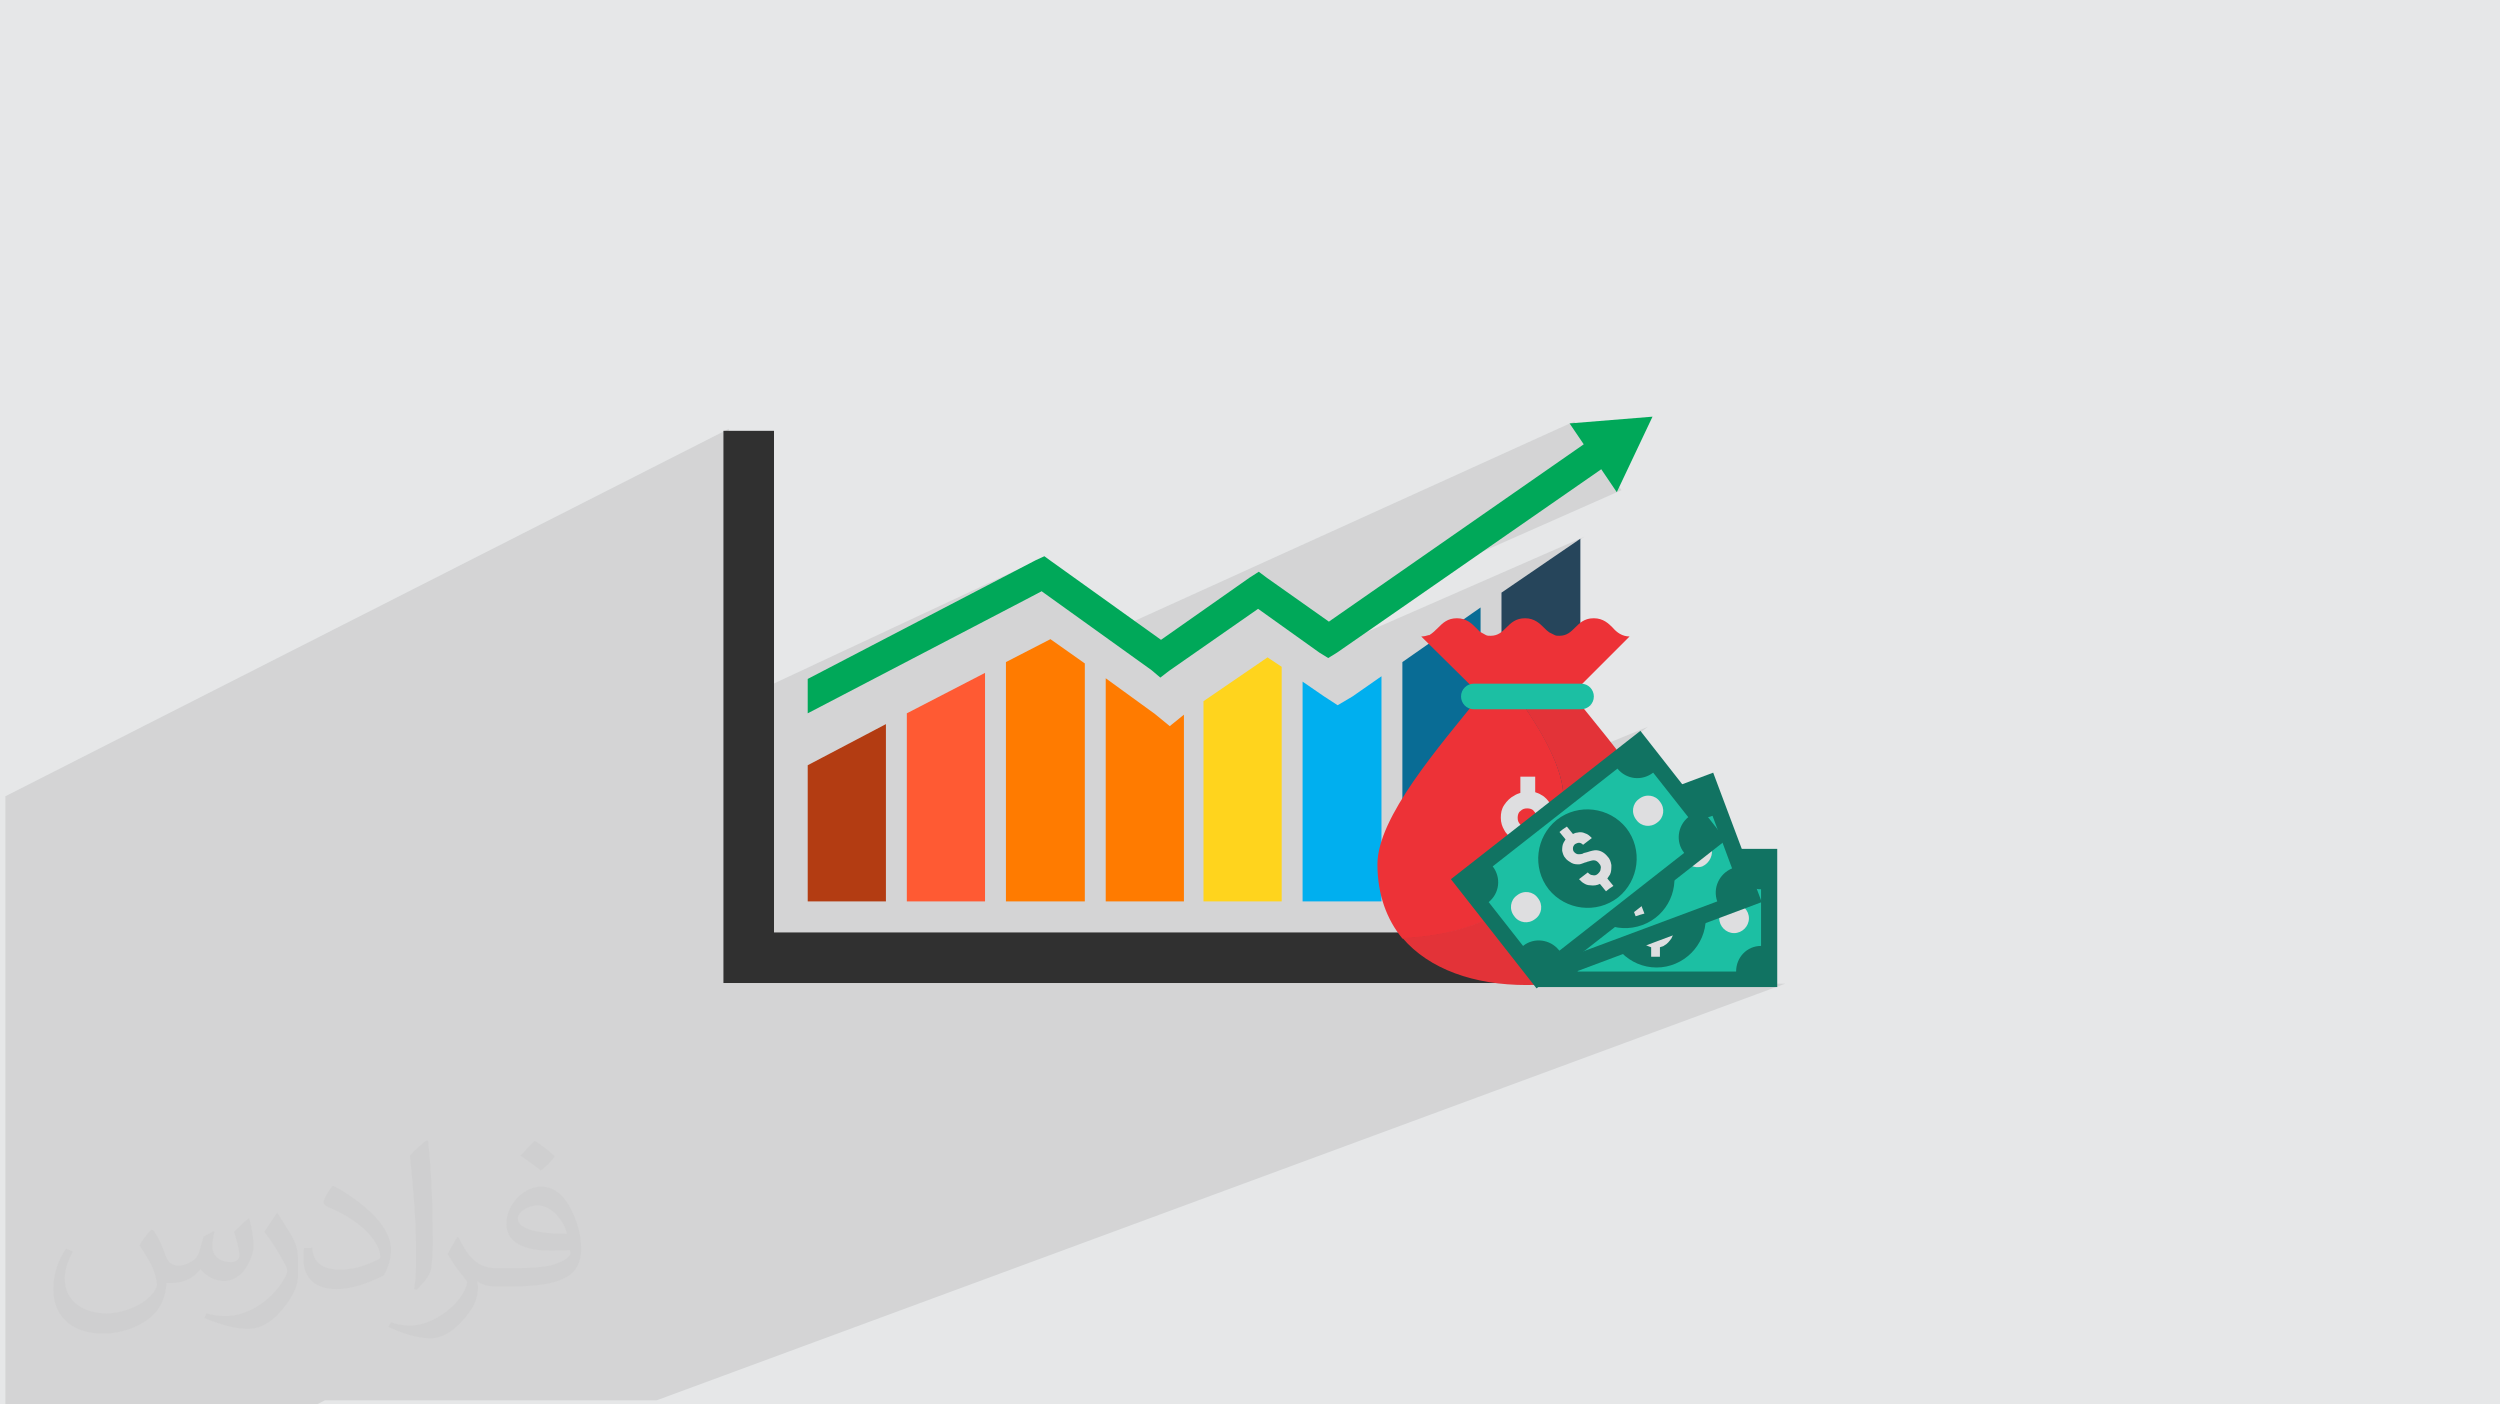 <?xml version="1.0" encoding="UTF-8"?>
<!DOCTYPE svg PUBLIC "-//W3C//DTD SVG 1.1//EN" "http://www.w3.org/Graphics/SVG/1.1/DTD/svg11.dtd">
<!-- Creator: CorelDRAW 2017 -->
<svg xmlns="http://www.w3.org/2000/svg" xml:space="preserve" width="3.708in" height="2.083in" version="1.1" style="shape-rendering:geometricPrecision; text-rendering:geometricPrecision; image-rendering:optimizeQuality; fill-rule:evenodd; clip-rule:evenodd"
viewBox="0 0 3708 2083"
 xmlns:xlink="http://www.w3.org/1999/xlink">
 <defs>
  <style type="text/css">
   <![CDATA[
    .fil0 {fill:#E6E7E8}
    .fil12 {fill:#ED3237;fill-rule:nonzero}
    .fil13 {fill:#E33338;fill-rule:nonzero}
    .fil9 {fill:#096C95;fill-rule:nonzero}
    .fil8 {fill:#00AFEF;fill-rule:nonzero}
    .fil11 {fill:#00A859;fill-rule:nonzero}
    .fil10 {fill:#26455B;fill-rule:nonzero}
    .fil16 {fill:#117362;fill-rule:nonzero}
    .fil15 {fill:#1CBFA3;fill-rule:nonzero}
    .fil3 {fill:#303030;fill-rule:nonzero}
    .fil4 {fill:#B33C12;fill-rule:nonzero}
    .fil14 {fill:#DEDEE0;fill-rule:nonzero}
    .fil5 {fill:#FF5A33;fill-rule:nonzero}
    .fil6 {fill:#FF7B00;fill-rule:nonzero}
    .fil7 {fill:#FFD41D;fill-rule:nonzero}
    .fil2 {fill:#373435;fill-opacity:0.031}
    .fil1 {fill:#373435;fill-opacity:0.102}
   ]]>
  </style>
 </defs>
 <g id="Layer_x0020_1">
  <polygon class="fil0" points="0,0 3708,0 3708,2083 0,2083 "/>
  <path class="fil1" d="M470 2083l-5 0 0 0 0 0 -8 0 0 0 -1 0 -4 0 -17 0 -1 0 0 0 -1 0 -9 0 -1 0 -2 0 -6 0 0 0 -2 0 -7 0 0 0 -6 0 -1 0 -1 0 -1 0 -2 0 -8 0 -3 0 -1 0 -8 0 -1 0 -1 0 -1 0 -1 0 -1 0 0 0 -1 0 -4 0 0 0 -1 0 -5 0 -1 0 -4 0 -1 0 -7 0 -7 0 -3 0 0 0 -1 0 0 0 0 0 0 0 -6 0 0 0 -4 0 -1 0 0 0 0 0 -2 0 0 0 0 0 0 0 0 0 -3 0 -1 0 -2 0 -3 0 -7 0 -13 0 0 0 0 0 -5 0 -2 0 -2 0 -1 0 -3 0 -1 0 -3 0 -10 0 -2 0 -4 0 -2 0 0 0 -3 0 -2 0 -2 0 -10 0 -7 0 -5 0 -2 0 -1 0 0 0 -1 0 -3 0 -3 0 -1 0 0 0 0 0 -4 0 -5 0 0 0 -5 0 -6 0 -3 0 -1 0 0 0 -4 0 -1 0 -23 0 -9 0 -3 0 -1 0 -2 0 -20 0 -23 0 0 0 -5 0 -4 0 -2 0 -7 0 -2 0 -4 0 -9 0 -4 0 -2 0 0 0 -13 0 -2 0 -17 0 -1 0 -12 0 -16 0 0 -7 0 -1 0 -7 0 -10 0 -41 0 -11 0 -11 0 -9 0 -8 0 -2 0 -4 0 -6 0 -8 0 0 0 -4 0 -4 0 -10 0 -24 0 -4 0 -12 0 -3 0 -2 0 -1 0 -2 0 -4 0 -3 0 -7 0 -14 0 -4 0 0 0 0 0 0 0 -2 0 -2 0 -1 0 -2 0 -1 0 -3 0 -3 0 -6 0 -7 0 -1 0 -6 0 -4 0 -2 0 -20 0 -11 0 -23 0 -13 0 -16 0 -2 0 -4 0 -12 0 -27 0 -2 0 -14 0 -7 0 -2 0 -7 0 -2 0 -4 0 -48 0 -17 0 -27 0 -16 0 0 0 -365 1073 -545 0 409 477 -223 -13 6 -339 176 0 31 347 -161 90 65 692 -314 21 31 -195 135 221 -98 23 34 -416 184 -12 8 -48 21 35 25 386 -169 -116 81 0 51 23 -10 -3 2 -3 2 -3 2 -3 2 -2 2 -2 2 -2 2 -2 2 -1 1 0 34 124 -53 -3 2 -3 2 -3 2 -3 2 -2 2 -2 2 -2 2 -2 2 -3 2 -3 1 -97 41 0 48 22 0 83 0 -52 22 65 0 4 0 4 -1 -70 29 1 2 3 5 3 5 3 5 3 5 3 5 2 5 2 5 2 5 2 5 2 5 1 3 124 -51 -41 32 39 -16 -71 56 39 -16 -71 56 124 -50 -3 2 -3 2 -3 1 -118 48 -5 4 0 6 0 1 11 -4 7 -2 7 -2 7 -1 7 0 7 1 7 1 7 2 3 1 55 -22 4 -2 4 -1 4 0 4 1 4 2 4 2 3 3 2 4 2 4 1 4 0 4 -1 4 -2 4 -2 4 -3 3 -4 2 -27 11 6 2 7 3 6 3 6 4 6 4 5 5 5 5 0 0 41 -16 4 -1 4 0 4 1 4 1 4 2 3 3 3 3 2 4 1 4 0 4 -1 4 -1 4 -2 4 -3 3 -3 3 -4 2 -33 13 6 4 6 4 5 5 5 5 4 6 4 6 3 6 2 7 1 5 20 -7 -20 8 0 2 1 7 33 -13 4 -1 4 0 4 0 23 -9 -22 9 0 0 4 1 4 2 3 3 1 1 25 -9 -25 9 1 2 2 4 1 4 0 4 0 4 -1 4 -2 4 -3 3 -3 3 -4 2 -66 25 -1 1 -5 5 -5 5 -6 4 -6 4 -6 3 -33 12 52 0 93 -35 7 -2 8 -1 -101 38 64 0 -31 12 80 0 -31 12 43 0 -1674 618 -37 0 -69 0 -28 0 -26 0 -5 0 -45 0 -25 0 -16 0 -11 0 -6 0 -6 0 -8 0 0 0 -11 0 -11 0 -2 0 0 0 -1 0 -2 0 -9 0 -2 0 -2 0 0 0 0 0 -4 0 -6 0 -3 0 -2 0 -1 0 -2 0 -2 0 -3 0 -12 0 -3 0 -4 0 -2 0 -6 0 -5 0 0 0 -5 0 -13 0 -8 0 -3 0 -10 0 -4 0 -1 0 -2 0 -5 0 -3 0 -4 0 -10 0 0 0 -1 0 0 0 -1 0 -6 0 0 0 -8 0 -4 0 -4 0 -7 0 -4 0 0 0 0 0 0 0 0 0 -7 0 -2 0 -3 0zm1894 -1050l0 0z"/>
  <path class="fil2" d="M228 1825c7,11 12,21 16,33 3,7 5,19 21,19 5,0 11,-1 17,-5 7,-3 12,-9 14,-17l6 -21 15 -8 1 1c-2,8 -3,16 -3,21 0,18 15,24 27,24 7,0 13,-3 13,-10 0,-8 -4,-23 -8,-35 7,-7 14,-14 22,-20l1 1c4,15 6,30 6,40 0,10 -4,20 -8,27 -7,14 -20,25 -36,25 -12,0 -25,-6 -34,-17l-1 0c-9,11 -22,20 -43,20l-7 0c-1,14 -4,24 -9,33 -13,25 -50,42 -85,42 -49,0 -74,-28 -74,-66 0,-23 8,-45 19,-60l10 4c-7,14 -12,27 -12,40 0,35 29,52 62,52 31,0 69,-19 75,-42 -3,-25 -12,-36 -26,-59 4,-8 10,-15 17,-23l1 0 0 0 0 0 0 0 3 1zm565 -133c10,6 20,14 30,23 -6,8 -12,15 -21,21 -10,-8 -20,-15 -30,-22 7,-8 14,-15 21,-22l0 0 0 0 0 0 0 0 0 0 0 0 0 0zm5 96c-17,0 -30,11 -30,19 0,17 33,23 73,23 -5,-20 -23,-42 -43,-42l0 0zm-37 93c22,0 41,-1 55,-4 16,-4 30,-12 30,-18 0,-1 0,-3 -1,-5 -9,1 -19,1 -29,1 -29,0 -52,-7 -61,-23 -2,-5 -4,-10 -4,-16 0,-16 7,-31 19,-42 10,-9 21,-14 33,-14 21,0 37,16 48,42 6,14 11,31 11,51 0,14 -4,25 -12,34 -16,15 -45,21 -90,21l-20 0 0 0 -5 0c-11,0 -19,-2 -26,-7l-1 0c0,3 1,5 1,8 0,10 -3,23 -10,33 -20,30 -42,43 -60,43 -19,0 -42,-7 -63,-17l4 -7c7,3 16,5 29,5 34,0 78,-33 84,-64 -1,-3 -4,-6 -7,-10 -10,-12 -16,-22 -22,-32 5,-10 10,-18 14,-25l2 0c14,29 28,46 57,46l5 0 0 0 21 0 0 0 0 0 0 0 0 0 0 0 0 0 -2 0zm-147 31c3,-14 3,-29 3,-43l0 -21c0,-39 -5,-96 -9,-134 7,-8 17,-17 25,-23l2 1c5,47 7,101 7,151 0,13 -1,26 -2,35 -1,12 -8,21 -22,35l-3 -1 -1 0zm-151 -62c1,18 10,33 41,33 20,0 36,-5 55,-14 3,-1 5,-3 5,-5 0,-12 -9,-27 -24,-41 -14,-13 -34,-25 -52,-32 -6,-3 -8,-5 -8,-8 0,-5 7,-16 13,-24l2 0c21,11 43,27 60,44 15,16 25,33 25,51 0,13 -4,26 -11,38 -23,11 -46,20 -70,20 -29,0 -49,-14 -49,-45 0,-3 0,-9 1,-16l10 0 0 0 0 0 0 0 0 0 0 0 0 0 2 -1zm-52 -52l18 29c7,11 13,22 13,41l0 24c0,19 -12,39 -32,60 -15,14 -29,19 -42,19 -19,0 -40,-6 -65,-16l3 -7c8,2 17,4 28,4 36,0 72,-26 89,-58 2,-4 3,-7 3,-9 0,-4 -2,-8 -4,-11 -9,-17 -19,-33 -30,-47 6,-9 12,-18 18,-27l1 0 0 0 0 0 0 0 0 0 0 0 0 0 0 -2z"/>
  <g id="_2619696099552">
   <g>
    <polygon class="fil3" points="2497,1458 1073,1458 1073,639 1148,639 1148,1383 2497,1383 "/>
    <polygon class="fil4" points="1198,1337 1314,1337 1314,1074 1198,1135 "/>
    <polygon class="fil5" points="1345,1337 1461,1337 1461,998 1345,1058 "/>
    <polygon class="fil6" points="1492,982 1492,1337 1609,1337 1609,984 1558,948 "/>
    <polygon class="fil6" points="1713,1059 1640,1006 1640,1337 1756,1337 1756,1060 1735,1077 "/>
    <polygon class="fil7" points="1785,1040 1785,1337 1901,1337 1901,989 1880,975 "/>
    <polygon class="fil8" points="1984,1046 1964,1033 1932,1011 1932,1337 2049,1337 2049,1003 2006,1033 "/>
    <polygon class="fil9" points="2080,1337 2196,1337 2196,901 2080,982 "/>
    <polygon class="fil10" points="2227,879 2227,1337 2344,1337 2344,799 "/>
    <polygon class="fil11" points="2451,618 2328,628 2349,659 1971,922 1879,857 1867,848 1853,857 1722,949 1560,833 1549,825 1536,831 1198,1007 1198,1058 1545,877 1708,994 1721,1005 1734,995 1866,903 1957,968 1970,976 1983,968 2375,696 2398,730 "/>
   </g>
   <g>
    <path class="fil12" d="M2319 1184c0,-43 -30,-98 -70,-153l-53 0c-62,77 -153,181 -153,251 0,45 14,82 37,110 133,-5 239,-72 239,-207z"/>
    <path class="fil13" d="M2332 1031l-83 0c39,55 70,110 70,153 0,135 -106,202 -239,207 40,47 107,70 184,70 122,0 221,-58 221,-180 0,-70 -91,-174 -153,-251z"/>
    <path class="fil12" d="M2412 949l5 -5c-11,0 -19,-6 -25,-13 -6,-6 -14,-14 -28,-14 -14,0 -21,7 -28,14 -6,6 -12,12 -23,12 -3,0 -5,0 -7,-1l-8 -4c-3,-2 -5,-4 -8,-7 -6,-6 -14,-14 -28,-14 -14,0 -21,7 -28,14 -6,6 -12,12 -23,12 -3,0 -5,0 -7,-1l-9 -5c-2,-2 -4,-4 -6,-6 -6,-6 -14,-14 -28,-14 -14,0 -21,7 -28,14 -4,4 -8,8 -13,11l-1 0c-3,1 -7,2 -11,2l2 2 0 0 3 3 0 0 82 81 0 0 136 0 81 -81z"/>
    <path class="fil14" d="M2295 1243c-5,-4 -12,-7 -21,-11l-6 -2c-1,0 -2,-1 -3,-1 -5,-2 -8,-4 -10,-6 -3,-3 -4,-6 -4,-10 0,-4 1,-8 4,-10 3,-3 6,-4 10,-4 0,0 0,0 0,0 4,0 8,1 10,4 3,3 4,6 5,10l26 0c0,-7 -2,-14 -6,-20 -4,-6 -8,-11 -14,-14 -3,-2 -6,-3 -9,-4l0 -23 -22 0 0 24 0 0c-3,1 -6,2 -9,4 -6,3 -11,8 -15,14 -4,6 -5,12 -5,19 0,7 2,13 5,18 3,6 8,10 13,14 3,2 7,3 11,5 1,0 3,1 5,2 2,1 3,1 5,2 6,2 10,4 13,7 4,4 6,8 6,14 0,5 -2,9 -5,13 -3,3 -8,5 -13,5 0,0 -1,0 -1,0 -5,0 -9,-2 -12,-5 -3,-3 -5,-7 -6,-13l-27 0c0,6 1,11 3,15 2,5 5,9 9,13 6,7 14,11 22,12l0 23 22 0 0 -23c4,-1 7,-2 11,-4 7,-4 12,-9 16,-16 4,-7 6,-14 6,-22 0,-13 -5,-23 -14,-31z"/>
    <path class="fil15" d="M2364 1033c0,11 -9,19 -19,19l-159 0c-11,0 -19,-9 -19,-19l0 0c0,-11 9,-19 19,-19l159 0c11,0 19,9 19,19l0 0z"/>
    <polygon class="fil15" points="2624,1453 2290,1453 2290,1271 2624,1271 "/>
    <path class="fil16" d="M2530 1362c0,40 -33,73 -73,73 -40,0 -73,-33 -73,-73 0,-40 33,-73 73,-73 40,0 73,33 73,73z"/>
    <path class="fil14" d="M2475 1360c-3,-2 -7,-4 -13,-6l-4 -1c-1,0 -1,-1 -2,-1 -3,-1 -5,-2 -6,-4 -2,-2 -2,-4 -2,-6 0,-3 1,-5 2,-6 2,-2 4,-2 6,-2 0,0 0,0 0,0 2,0 5,1 6,2 2,2 3,4 3,6l16 0c0,-5 -1,-9 -4,-12 -2,-4 -5,-6 -9,-8 -2,-1 -4,-2 -6,-2l0 -14 -13 0 0 14 0 0c-2,1 -4,1 -6,2 -4,2 -7,5 -9,9 -2,4 -3,8 -3,12 0,4 1,8 3,11 2,4 5,6 8,8 2,1 4,2 7,3 0,0 2,0 3,1 1,0 2,1 3,1 3,1 6,3 8,4 3,2 4,5 4,9 0,3 -1,6 -3,8 -2,2 -5,3 -8,3 0,0 0,0 -1,0 -3,0 -6,-1 -8,-3 -2,-2 -3,-4 -3,-8l-16 0c0,4 1,7 2,9 1,3 3,6 5,8 4,4 8,6 14,8l0 14 13 0 0 -14c2,-1 5,-1 7,-3 4,-2 7,-6 10,-10 2,-4 4,-9 4,-14 0,-8 -3,-14 -9,-19z"/>
    <path class="fil14" d="M2594 1362c0,12 -10,22 -22,22 -12,0 -22,-10 -22,-22 0,-12 10,-22 22,-22 12,0 22,10 22,22z"/>
    <path class="fil14" d="M2364 1362c0,12 -10,22 -22,22 -12,0 -22,-10 -22,-22 0,-12 10,-22 22,-22 12,0 22,10 22,22z"/>
    <path class="fil16" d="M2340 1441c0,-21 -17,-38 -38,-38l0 -83c21,0 37,-17 37,-38l235 0c0,21 17,37 38,37l0 84c-21,0 -37,17 -37,38l-235 0zm-61 -182l0 205 357 0 0 -205 -357 0z"/>
    <polygon class="fil15" points="2598,1331 2286,1448 2222,1278 2534,1161 "/>
    <path class="fil16" d="M2479 1278c14,38 -5,80 -43,94 -38,14 -80,-5 -94,-43 -14,-38 5,-80 43,-94 38,-14 80,5 94,43z"/>
    <path class="fil14" d="M2426 1296c-4,-1 -8,-2 -14,-2l-4 0c-1,0 -1,0 -2,0 -3,0 -5,0 -7,-1 -2,-1 -3,-3 -4,-5 -1,-2 -1,-5 0,-7 1,-2 2,-4 5,-4 0,0 0,0 0,0 2,-1 5,-1 7,0 2,1 4,3 5,5l15 -6c-2,-4 -4,-8 -8,-10 -3,-3 -7,-4 -11,-5 -2,0 -4,0 -6,0l-5 -13 -7 2 -6 2 5 13 0 0c-2,1 -3,3 -4,4 -3,3 -5,7 -5,11 -1,4 0,8 1,12 1,4 4,7 7,10 3,3 7,4 10,5 2,0 4,1 8,1 0,0 2,0 4,0 1,0 2,0 3,0 4,0 7,0 9,1 3,1 5,3 7,7 1,3 1,6 0,8 -1,3 -3,5 -6,6 0,0 0,0 -1,0 -3,1 -6,1 -8,0 -3,-1 -5,-3 -6,-6l-15 6c2,3 3,6 5,8 2,2 5,4 8,6 5,2 10,3 15,2l5 13 6 -2 7 -2 -5 -13c2,-1 4,-3 5,-5 3,-4 5,-8 6,-13 1,-5 0,-9 -1,-14 -3,-7 -8,-12 -15,-14z"/>
    <path class="fil14" d="M2538 1256c4,11 -2,24 -13,29 -11,4 -24,-2 -29,-13 -4,-11 2,-24 13,-29 11,-4 24,2 29,13z"/>
    <path class="fil14" d="M2323 1337c4,11 -2,24 -13,29 -11,4 -24,-2 -29,-13 -4,-11 2,-24 13,-29 11,-4 24,2 29,13z"/>
    <path class="fil16" d="M2328 1420c-7,-20 -29,-30 -49,-22l-29 -78c19,-8 29,-29 22,-48l220 -83c8,19 29,29 48,21l29 78c-19,8 -29,29 -22,49l0 0 -220 82zm-121 -149l72 192 334 -125 -72 -192 -334 125z"/>
    <polygon class="fil15" points="2542,1242 2280,1448 2167,1305 2430,1099 "/>
    <path class="fil16" d="M2412 1228c25,32 19,78 -12,103 -32,25 -78,19 -103,-12 -25,-32 -19,-78 12,-103 32,-25 78,-19 103,12z"/>
    <path class="fil14" d="M2368 1261c-4,0 -8,1 -14,3l-4 1c-1,0 -1,0 -2,1 -3,1 -5,1 -7,1 -2,0 -4,-1 -6,-3 -2,-2 -2,-4 -2,-6 0,-2 1,-4 3,-6 0,0 0,0 0,0 2,-1 4,-2 6,-2 2,0 4,1 6,3l13 -10c-3,-3 -6,-6 -10,-7 -4,-2 -8,-2 -12,-1 -2,0 -4,1 -6,2l-9 -11 -6 4 -5 4 9 11 0 0c-1,2 -2,3 -3,5 -2,4 -2,8 -2,12 1,4 2,8 5,11 2,3 6,5 9,7 4,2 7,2 11,2 2,0 4,-1 7,-2 0,0 2,-1 3,-1 1,0 2,-1 3,-1 4,-1 6,-2 9,-2 3,0 6,2 8,5 2,2 3,5 2,8 0,3 -2,5 -4,7 0,0 0,0 0,0 -2,2 -5,3 -8,2 -3,0 -5,-2 -7,-4l-13 10c3,3 5,5 7,6 3,2 6,3 9,3 6,1 11,0 15,-2l9 11 5 -4 6 -4 -9 -11c1,-2 3,-4 4,-6 2,-4 2,-9 2,-14 -1,-5 -2,-9 -6,-13 -5,-6 -11,-9 -18,-9z"/>
    <path class="fil14" d="M2462 1189c8,10 6,24 -4,31 -10,8 -24,6 -31,-4 -8,-10 -6,-24 4,-31 10,-8 24,-6 31,4z"/>
    <path class="fil14" d="M2281 1332c8,10 6,24 -4,31 -10,8 -24,6 -31,-4 -8,-10 -6,-24 4,-31 10,-8 24,-6 31,4z"/>
    <path class="fil16" d="M2312 1409c-13,-16 -37,-19 -53,-6l-51 -65c16,-13 19,-36 6,-53l185 -145c13,16 36,19 53,6l52 66c-16,13 -19,37 -6,53l0 0 -185 145zm-160 -105l127 162 281 -220 -127 -162 -281 220z"/>
   </g>
  </g>
 </g>
</svg>

